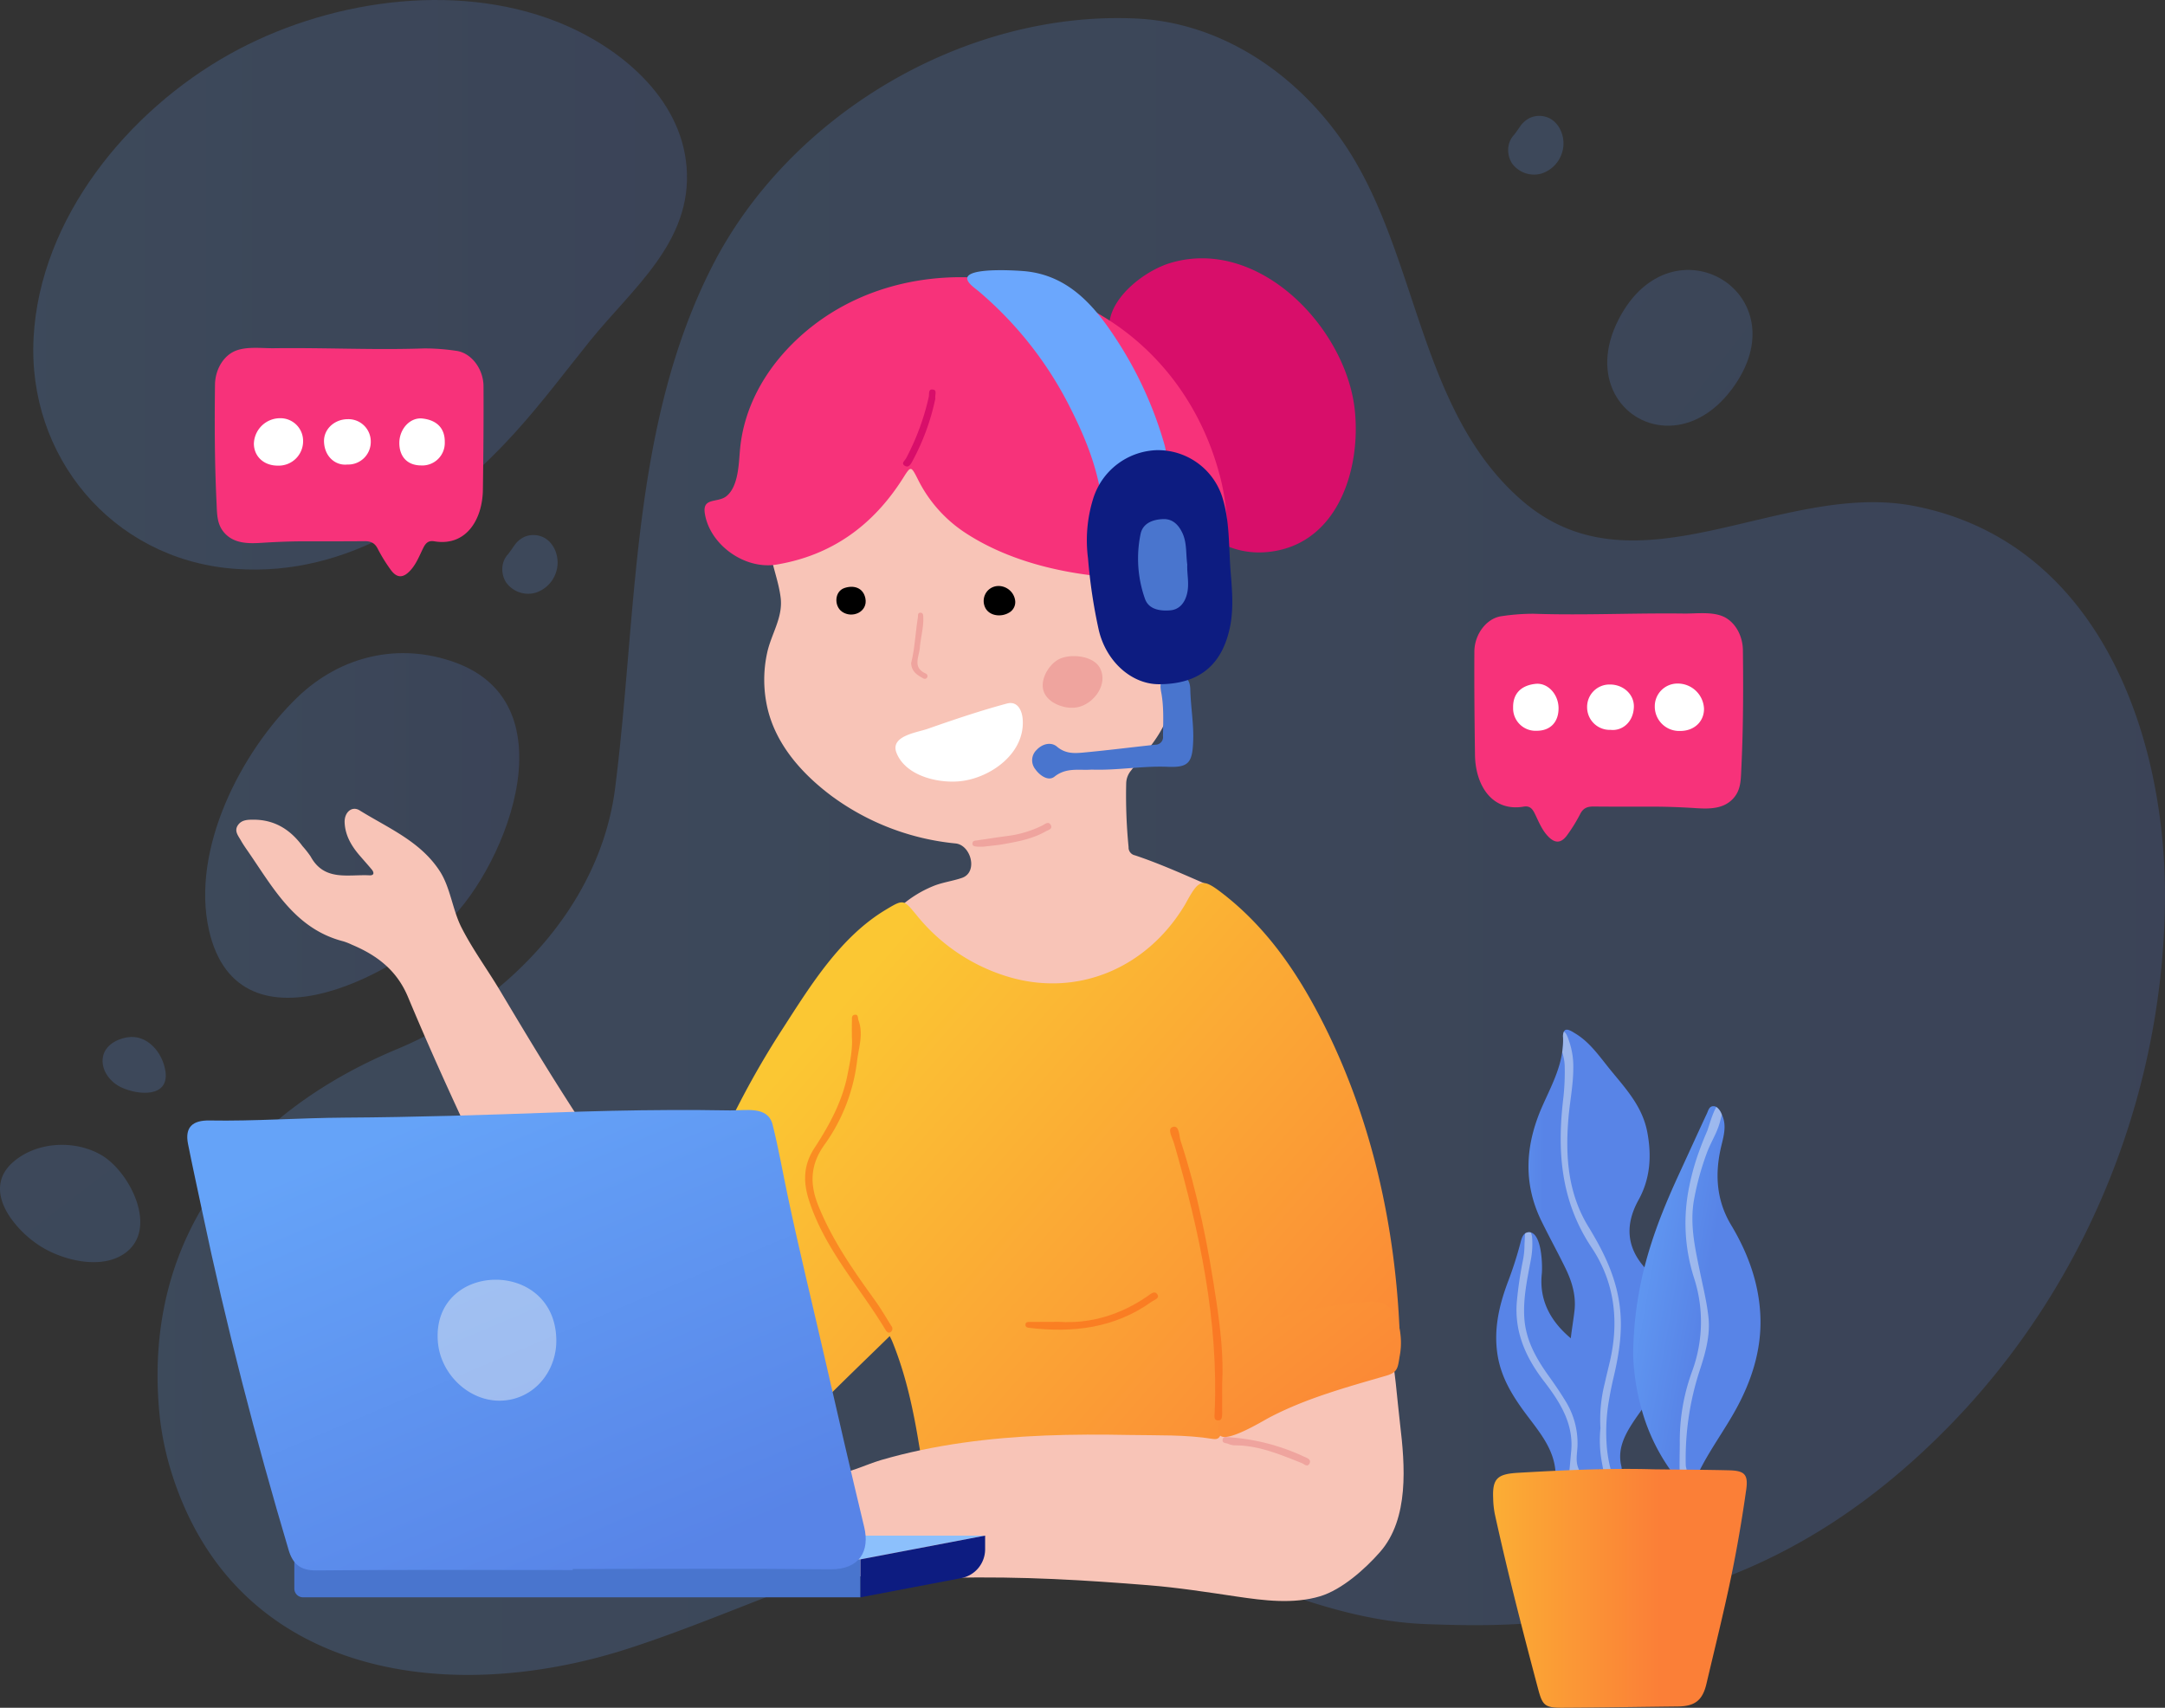 <svg xmlns="http://www.w3.org/2000/svg" xmlns:xlink="http://www.w3.org/1999/xlink" width="751.982" height="593.076" viewBox="0 0 751.982 593.076">
  <rect x="0" y="0" width="751.982" height="593.076" fill="#333333" stroke="none"/>
  <defs>
    <linearGradient id="linear-gradient" y1="0.5" x2="1" y2="0.5" gradientUnits="objectBoundingBox">
      <stop offset="0" stop-color="#65a3f8"/>
      <stop offset="1" stop-color="#5884e7"/>
    </linearGradient>
    <linearGradient id="linear-gradient-4" x1="-2.27" y1="-2.29" x2="7.93" y2="7.878" xlink:href="#linear-gradient"/>
    <linearGradient id="linear-gradient-5" x1="-4.999" y1="-4.686" x2="17.489" y2="16.53" xlink:href="#linear-gradient"/>
    <linearGradient id="linear-gradient-6" x1="-5.351" y1="-4.098" x2="20.336" y2="16.092" xlink:href="#linear-gradient"/>
    <linearGradient id="linear-gradient-7" x1="-5.351" y1="-4.098" x2="20.337" y2="16.092" xlink:href="#linear-gradient"/>
    <linearGradient id="linear-gradient-8" x1="-5.906" y1="-4.476" x2="4.141" y2="3.337" xlink:href="#linear-gradient"/>
    <linearGradient id="linear-gradient-9" x1="-0.33" y1="0.576" x2="0.126" y2="0.581" xlink:href="#linear-gradient"/>
    <linearGradient id="linear-gradient-10" x1="-0.366" y1="0.545" x2="0.343" y2="0.916" xlink:href="#linear-gradient"/>
    <linearGradient id="linear-gradient-11" x1="-0.783" y1="0.531" x2="-0.195" y2="0.701" xlink:href="#linear-gradient"/>
    <linearGradient id="linear-gradient-12" x1="-0.348" y1="0.639" x2="0.652" y2="0.639" gradientUnits="objectBoundingBox">
      <stop offset="0" stop-color="#fbc733"/>
      <stop offset="1" stop-color="#fb7f37"/>
    </linearGradient>
    <linearGradient id="linear-gradient-13" x1="0.179" y1="0.217" x2="1.046" y2="0.91" xlink:href="#linear-gradient-12"/>
    <linearGradient id="linear-gradient-14" x1="-2.14" y1="-2.069" x2="1.172" y2="1.206" xlink:href="#linear-gradient-12"/>
    <linearGradient id="linear-gradient-15" x1="0.25" y1="0.084" x2="0.779" y2="0.936" xlink:href="#linear-gradient"/>
  </defs>
  <g id="contact" transform="translate(-1223.761 1072.721)">
    <path id="Path_1" data-name="Path 1" d="M1623.111,464.633c-1.2,66.585-27.762,131.626-74.187,179.445-25.157,25.914-54.167,45.883-88.731,56.909-15.267,4.871-30.781,9-46.8,11.182-15.76,2.147-31.529,2.041-47.263,1.432-33.458-1.3-64.424-17.8-95.849-27.691-62.068-19.534-123.465,17.632-180.856,36.192-62.6,20.245-137.389,10.117-159.154-62.638a102.884,102.884,0,0,1-3.931-21.21C921.506,578.124,956.18,536,1009.008,513.958c37.312-15.566,70.483-48.98,75.8-90.591,7.741-60.574,5.347-125.879,33.884-181.613,26.937-52.612,87.818-88.49,147.07-85.735,28.964,1.347,54.46,18.372,70.974,41.592,27.226,38.281,26.359,94.158,63.187,125.9,39.707,34.223,89.77-7.294,136.281,1.829,64.089,12.575,87.582,79.931,86.933,137.547Q1623.127,463.76,1623.111,464.633Z" transform="translate(352.594 -1222.309)" opacity="0.2" fill="url(#linear-gradient)"/>
    <path id="Path_2" data-name="Path 2" d="M975.48,350.423q-.727-.053-1.457-.116c-41.6-3.63-70.988-38.95-68.785-80.206,2.22-41.538,32.832-78.726,68.012-98.407,33.084-18.51,77.7-25.473,113.7-11.327,21.349,8.388,43.176,26.1,45.1,50.525,2.05,26.016-18.927,42.156-33.639,60.447-8.448,10.5-16.549,21.326-25.571,31.315C1047.743,330.44,1014.584,353.211,975.48,350.423Z" transform="translate(330.192 -1225.569)" opacity="0.2" fill="url(#linear-gradient)"/>
    <path id="Path_3" data-name="Path 3" d="M1042.937,299.407c-.426,18.593-10.558,39.582-20.913,51.772-18.117,21.326-76.491,52.662-86.849,7.022-6.367-28.055,11.134-62.079,30.8-80.979,14.9-14.317,35.215-19.112,54.7-12.024C1037.457,271.3,1043.278,284.594,1042.937,299.407Z" transform="translate(361.176 -1107.86)" opacity="0.2" fill="url(#linear-gradient)"/>
    <path id="Path_4" data-name="Path 4" d="M902.9,368.981a36.991,36.991,0,0,0,12.394,11.338c7.1,3.871,17.888,6.467,25.534,2.688,15.059-7.444,4.353-29.352-6.149-35.406-9.251-5.33-22.555-4.636-30.683,2.6C897.651,355.843,898.892,362.915,902.9,368.981Z" transform="translate(324.196 -1019.243)" opacity="0.2" fill="url(#linear-gradient-4)"/>
    <path id="Path_5" data-name="Path 5" d="M925.2,326.232c-4.345.757-8.195,3.347-8.477,7.635-.272,4.162,2.773,8.024,6.561,9.77,5.914,2.725,16.487,3.528,15.277-5.492C937.69,331.683,932.3,325,925.2,326.232Z" transform="translate(342.684 -1038.687)" opacity="0.2" fill="url(#linear-gradient-5)"/>
    <path id="Path_6" data-name="Path 6" d="M986.241,247.886c-.278.383-.565.761-.875,1.129a7.552,7.552,0,0,0-1.6,2.941,8.57,8.57,0,0,0,1.006,6.671,9.418,9.418,0,0,0,10.4,3.6,11.063,11.063,0,0,0,7.354-8.5c.742-3.975-.871-8.477-4.367-10.508a8,8,0,0,0-7.057-.324,8.757,8.757,0,0,0-3.455,2.989C987.168,246.556,986.719,247.23,986.241,247.886Z" transform="translate(414.739 -1129.14)" opacity="0.2" fill="url(#linear-gradient-6)"/>
    <path id="Path_7" data-name="Path 7" d="M1154.306,177.862c-.279.383-.567.761-.877,1.129a7.547,7.547,0,0,0-1.594,2.941,8.562,8.562,0,0,0,1,6.671,9.421,9.421,0,0,0,10.406,3.6,11.062,11.062,0,0,0,7.353-8.5c.742-3.975-.869-8.477-4.366-10.508a8,8,0,0,0-7.06-.324,8.749,8.749,0,0,0-3.455,2.991C1155.231,176.532,1154.782,177.206,1154.306,177.862Z" transform="translate(596.043 -1204.681)" opacity="0.2" fill="url(#linear-gradient-7)"/>
    <path id="Path_8" data-name="Path 8" d="M1188.244,252.022c7.677.345,16.241-3.378,23.189-12.714,24.6-33.055-20.734-60.376-39.347-24.243C1161.7,235.222,1173.283,251.351,1188.244,252.022Z" transform="translate(613.9 -1176.92)" opacity="0.2" fill="url(#linear-gradient-8)"/>
    <path id="Path_9" data-name="Path 9" d="M1021.452,364.05c.948.025,1.17.628,1.509,1.125,3.461,5.07,6.014,10.621,8.612,16.148.345.734.572,1.561-.32,1.944-.831.355-1.471-.3-1.825-1-2.746-5.446-5.284-11-8.594-16.152C1020.407,365.445,1020.292,364.3,1021.452,364.05Z" transform="translate(454.695 -997.729)"/>
    <g id="Group_21" data-name="Group 21" transform="translate(1288.808 -983.007)">
      <g id="Group_11" data-name="Group 11" transform="translate(9.537 31.087)">
        <path id="Path_13" data-name="Path 13" d="M990.25,211.349c-11.433-.079-22.869-.407-34.3-.26-4.6.06-10.731-.9-14.778,1.665-3.648,2.318-5.586,6.775-5.638,10.993-.116,9.118-.133,18.237.064,27.353q.153,6.96.486,13.913c.185,3.9.1,7.544,3.049,10.556,3.328,3.4,8.122,3.391,12.548,3.11,4.929-.314,9.858-.528,14.791-.53,6.966,0,13.93.021,20.9-.044,2.287-.025,3.7.595,4.744,2.738a55.419,55.419,0,0,0,4.251,6.912c2.239,3.264,4.5,3.351,7.174.341,1.991-2.239,3.039-5.047,4.349-7.681.827-1.659,1.792-2.619,3.788-2.276,10.862,1.865,16.759-7.232,16.909-17.954.168-11.966.283-23.929.214-35.892-.035-6.166-4.388-11.714-9.594-12.311a73.871,73.871,0,0,0-10.964-.821C1002.24,211.363,996.247,211.39,990.25,211.349Z" transform="translate(-935.444 -210.96)" fill="#f7327a"/>
        <g id="Group_10" data-name="Group 10" transform="translate(13.607 24.437)">
          <path id="Path_14" data-name="Path 14" d="M950.3,239.182a8.468,8.468,0,0,0,8.775-8.612,7.874,7.874,0,0,0-7.893-7.854,9.121,9.121,0,0,0-9.2,8.81C941.985,236,945.475,239.218,950.3,239.182Z" transform="translate(-941.989 -222.716)" fill="#fff"/>
          <path id="Path_15" data-name="Path 15" d="M966.288,231.21c-.029,4.833,2.817,7.831,7.467,7.868a7.808,7.808,0,0,0,8.315-8.028c.1-4.692-2.576-7.679-7.737-8.261C970.02,222.3,966.315,226.422,966.288,231.21Z" transform="translate(-915.776 -222.68)" fill="#fff"/>
          <path id="Path_16" data-name="Path 16" d="M961.789,238.624a7.846,7.846,0,0,0,8.155-7.845,7.758,7.758,0,0,0-8.028-7.9c-4.542.015-8.384,3.44-8.209,7.87C953.913,235.99,957.779,239.069,961.789,238.624Z" transform="translate(-929.354 -222.54)" fill="#fff"/>
        </g>
      </g>
      <g id="Group_13" data-name="Group 13" transform="translate(447.044 123.235)">
        <path id="Path_17" data-name="Path 17" d="M1184.469,255.677c11.433-.079,22.871-.407,34.3-.26,4.6.06,10.733-.9,14.78,1.665,3.646,2.318,5.584,6.775,5.638,10.993.115,9.118.133,18.237-.066,27.353q-.15,6.96-.484,13.913c-.187,3.9-.1,7.544-3.052,10.556-3.328,3.4-8.122,3.39-12.548,3.11-4.929-.314-9.857-.528-14.791-.53-6.964,0-13.93.021-20.9-.044-2.287-.025-3.7.594-4.744,2.738a55.379,55.379,0,0,1-4.251,6.912c-2.237,3.264-4.5,3.351-7.174.341-1.992-2.239-3.039-5.047-4.349-7.681-.827-1.659-1.79-2.619-3.788-2.276-10.862,1.865-16.759-7.232-16.908-17.954-.167-11.966-.283-23.929-.214-35.892.035-6.166,4.39-11.714,9.6-12.311a73.822,73.822,0,0,1,10.962-.821C1172.479,255.691,1178.474,255.718,1184.469,255.677Z" transform="translate(-1145.906 -255.288)" fill="#f7327a"/>
        <g id="Group_12" data-name="Group 12" transform="translate(13.465 24.437)">
          <path id="Path_18" data-name="Path 18" d="M1184.83,283.51a8.469,8.469,0,0,1-8.774-8.612,7.875,7.875,0,0,1,7.9-7.854,9.124,9.124,0,0,1,9.2,8.81C1193.149,280.332,1189.659,283.546,1184.83,283.51Z" transform="translate(-1126.848 -267.044)" fill="#fff"/>
          <path id="Path_19" data-name="Path 19" d="M1168.169,275.538c.029,4.833-2.817,7.831-7.467,7.868a7.808,7.808,0,0,1-8.315-8.028c-.1-4.692,2.576-7.679,7.737-8.261C1164.439,266.628,1168.141,270.75,1168.169,275.538Z" transform="translate(-1152.384 -267.008)" fill="#fff"/>
          <path id="Path_20" data-name="Path 20" d="M1172.906,282.952a7.846,7.846,0,0,1-8.155-7.845,7.758,7.758,0,0,1,8.028-7.9c4.544.015,8.384,3.44,8.209,7.87C1180.782,280.318,1176.916,283.4,1172.906,282.952Z" transform="translate(-1139.044 -266.868)" fill="#fff"/>
        </g>
      </g>
      <g id="Group_14" data-name="Group 14" transform="translate(453.554 267.883)">
        <path id="Path_21" data-name="Path 21" d="M1199.235,449.633c-1.505,2.5-3.228,4.866-4.944,7.238-1.237,1.73-2.474,3.457-3.611,5.259-2.688,4.268-4.754,8.82-3.52,14.138a3.631,3.631,0,0,1-2.3,4.494c-2.526,1.037-4.116-.62-5.24-2.555-.131-.229-.26-.449-.391-.678a68.664,68.664,0,0,1-8.29-21.337c-1.037-5.542-2.378-11.094-1.69-16.26a54.711,54.711,0,0,1,.391-7.9c.381-3.251.923-6.382,1.289-9.542.593-5.118-.813-9.976-3.02-14.547-2.734-5.642-5.792-11.14-8.534-16.784-6.457-13.31-5.43-26.621.424-39.8,2.715-6.118,5.872-12.04,6.862-18.665a27.521,27.521,0,0,0,.306-5.17,4.182,4.182,0,0,1,.276-1.977c.742-1.557,2.836-.039,4.008.665,4.551,2.738,7.733,7.057,10.943,11.109,5.619,7.1,12.234,13.514,14.042,23.216,1.57,8.375.954,16.21-3.066,23.476-4.85,8.775-3.969,16.528,2.062,23.374.47.54.979,1.071,1.52,1.6C1210.425,422.393,1206.028,438.383,1199.235,449.633Z" transform="translate(-1142.656 -324.871)" fill="url(#linear-gradient-9)"/>
        <path id="Path_22" data-name="Path 22" d="M1208.28,442.662c-4.23,7.756-9.6,14.83-13.4,22.842-2,4.224-5.371,4-8.417-.013a67.653,67.653,0,0,1-11.039-22.407,80.072,80.072,0,0,1-2.983-18.948,127.513,127.513,0,0,1,3.923-30.535c2.969-11.718,7.34-22.251,12.14-32.662,3.187-6.908,6.326-13.832,9.544-20.725.49-1.05.786-2.588,2.281-2.561a2.082,2.082,0,0,1,1.031.272,5.277,5.277,0,0,1,1.775,2.4c.037.079.083.166.114.245,1.993,4.176.318,8.334-.511,12.315-1.944,9.236-1.123,17.952,3.74,26.043,6.087,10.128,9.962,21.071,10.186,32.77C1216.876,422.61,1213.565,432.979,1208.28,442.662Z" transform="translate(-1123.79 -311.083)" fill="url(#linear-gradient-10)"/>
        <path id="Path_23" data-name="Path 23" d="M1189.513,425.791a33.817,33.817,0,0,1-1.468,8.186,35.553,35.553,0,0,1-1.777,4.642c-.37.817-.782,1.617-1.222,2.409s-.881,1.569-1.362,2.33c-1,1.559.225,4.208-1.865,4.657a18.866,18.866,0,0,1-9.067.033c-1.505-.428-2.769-1.337-2.638-2.761.95-10.6-6.01-17.541-11.481-25.17-4.187-5.85-7.613-11.847-8.685-19.3-1.243-8.7.665-16.713,3.567-24.582a130.665,130.665,0,0,0,4.455-13.8c.3-1.193.646-2.582,1.595-3.28a2.279,2.279,0,0,1,1.228-.447,2.331,2.331,0,0,1,.8.081c3.877,1.017,4.068,11.76,3.8,14.387-.921,8.982,2.856,16.316,10.055,22.341.1.087.2.166.3.254a37.483,37.483,0,0,1,11.527,15.314,32.912,32.912,0,0,1,1.557,5.3A36.443,36.443,0,0,1,1189.513,425.791Z" transform="translate(-1148.474 -288.369)" fill="url(#linear-gradient-11)"/>
        <path id="Path_24" data-name="Path 24" d="M1177.215,452.545a64.692,64.692,0,0,0-.8,17.582,49.685,49.685,0,0,0,1.222,6.875c.26,1.037.638,2.567-.447,2.881-1.688.478-1.873-1.48-2.064-2.447-.175-.885-.335-1.773-.489-2.667a41.525,41.525,0,0,1-.5-11.83,51.758,51.758,0,0,1,1.513-15.7c.551-2.505,1.181-5,1.763-7.484,3.293-14.156,1.59-27.7-6.344-39.584-10.787-16.165-12.038-33.562-9.816-51.953a82.353,82.353,0,0,0,.461-11.394,16.306,16.306,0,0,0-.871-4.482,27.521,27.521,0,0,0,.306-5.17,4.182,4.182,0,0,1,.276-1.977c.981.4,1.661,2.856,1.969,3.729a26.849,26.849,0,0,1,1.314,8.889c.012,5.862-1.2,11.625-1.686,17.451-1.1,13.184-.2,26.012,6.924,37.665,5.207,8.517,9.56,17.252,10.87,27.415,1.112,8.565-.173,16.728-2.116,24.931C1178.134,447.7,1177.625,450.117,1177.215,452.545Z" transform="translate(-1136.848 -324.519)" fill="#e0e8f3" opacity="0.5"/>
        <path id="Path_25" data-name="Path 25" d="M1185.155,370.333c-1.418,8.608.478,16.682,2.166,24.893,1.073,5.22,2.38,10.429,2.927,15.705.657,6.319-1.133,12.473-3.071,18.4a98.237,98.237,0,0,0-4.823,32.926c.019.908,1.008,2.418-.763,2.574-1.53.135-1.393-1.335-1.393-2.376-.006-2.457.05-4.914.079-7.631a70.114,70.114,0,0,1,4.33-25.386,49.453,49.453,0,0,0,.6-32.34,62.308,62.308,0,0,1-2.073-29.427,83.353,83.353,0,0,1,3.821-14.4c.854-2.4,1.811-4.767,2.821-7.109.484-1.145,1.806-6.176,3.222-8.373a5.277,5.277,0,0,1,1.775,2.4c.037.079.083.166.114.245-.339,1.287-.622,2.567-1.062,3.869-1.135,3.357-3.07,6.378-4.251,9.712A96.312,96.312,0,0,0,1185.155,370.333Z" transform="translate(-1115.426 -310.942)" fill="#e0e8f3" opacity="0.5"/>
        <path id="Path_26" data-name="Path 26" d="M1172.7,443.29c-1.443.067-1.447-1.193-1.322-2.343.2-1.821.331-3.659.5-5.49,1.21-10.028-3.806-17.761-9.46-25.11-6.27-8.165-10.219-17.034-9.351-27.49a135.981,135.981,0,0,1,2.039-13.978,29.2,29.2,0,0,0,.626-5.833c0-.391.133-2.229.179-3.887a2.279,2.279,0,0,1,1.228-.447,2.331,2.331,0,0,1,.8.081,6.55,6.55,0,0,1,.432,1.611,29.77,29.77,0,0,1-.437,7.9c-1.216,6.575-2.667,13.061-2.282,19.886.462,8.07,4.226,14.5,8.729,20.771,1.952,2.727,3.848,5.509,5.594,8.375a27.746,27.746,0,0,1,4.177,15.244c-.038,2.717-.834,5.469.343,8.195C1175.135,442.251,1174.011,443.238,1172.7,443.29Z" transform="translate(-1144.821 -288.369)" fill="#e0e8f3" opacity="0.5"/>
        <path id="Path_27" data-name="Path 27" d="M1204.822,398.386c10.088.123,18.089.148,26.087.341,5.413.131,6.812,1.359,6.053,6.71-1.451,10.232-3.185,20.443-5.293,30.562-2.571,12.338-5.634,24.573-8.515,36.846-1.362,5.8-4.018,7.843-9.993,7.906-13.371.143-26.743.385-40.114.439-6.145.025-6.87-.877-8.425-6.733-5.341-20.123-10.544-40.276-15-60.619a31.711,31.711,0,0,1-.555-5.459c-.306-6.85,1.576-8.367,8.556-8.777C1174.046,398.64,1190.462,397.941,1204.822,398.386Z" transform="translate(-1149.038 -245.712)" fill="url(#linear-gradient-12)"/>
      </g>
      <g id="Group_17" data-name="Group 17" transform="translate(17.032 0)">
        <g id="Group_15" data-name="Group 15">
          <path id="Path_28" data-name="Path 28" d="M1169.945,264.323c-2.428,16.493-11.683,32.032-30.223,33.7-11.541,1.039-21.692-4.617-27.906-14.14a157.578,157.578,0,0,1-17.142-34.273c-3.411-9.808-12.009-22.081-9.33-33.009,2.141-8.733,12.822-16.6,20.967-19.013,30.772-9.1,61.019,22.69,63.97,51.257A62.827,62.827,0,0,1,1169.945,264.323Z" transform="translate(-781.778 -196.006)" fill="#d80e6a"/>
          <path id="Path_29" data-name="Path 29" d="M1174.156,288.5c.364,16.181-1.6,30.556-8.23,44.031-2.865,5.829-7.382,10.477-11.277,15.558a7.2,7.2,0,0,0-1.674,4.488,183.062,183.062,0,0,0,.83,22.083,2.757,2.757,0,0,0,2.206,2.858c8.23,2.748,16.135,6.282,24.091,9.731,2.8,1.216,2.27,2.208,1.451,3.925-3.64,7.633-9.346,13.491-15.739,18.9-12.564,10.641-26.872,17.356-43.374,16.747-19.967-.74-36.277-9.648-48.4-25.752-1.78-2.366-1.183-4.315,1.085-6.28a39.851,39.851,0,0,1,10.67-6.519c3.258-1.372,6.808-1.771,10.138-2.917,5.7-1.962,3.118-11.423-2.216-11.959a86.731,86.731,0,0,1-42.929-16.381c-10.267-7.664-19.385-17.749-22.391-30.517a43.828,43.828,0,0,1-.1-19.447c1.428-6.444,5.5-12.142,4.662-18.99-.719-5.873-3.076-11.39-3.864-17.248-1.4-10.423,2.083-17.824,8.444-25.733,9.236-11.483,20.566-20.291,35.142-23.657,12.45-2.873,24.833-1.33,37.069,2.368a118.361,118.361,0,0,1,49,28.513c6.349,6.153,10.637,13.741,14.3,21.594C1175.37,278.855,1173.954,284.518,1174.156,288.5Z" transform="translate(-843.887 -170.191)" fill="#f8c4b7"/>
          <path id="Path_30" data-name="Path 30" d="M1086.763,502.693a27.107,27.107,0,0,1-15.834-6.671c-12.444-10.672-18.73-28.61-25.8-42.937-16.217-32.855-32.338-66-46.469-99.813-3.856-9.224-10.747-14.45-19.443-18.1A21.721,21.721,0,0,0,976.257,334c-16.585-4.245-24.128-18.119-32.822-30.768-.952-1.384-1.935-2.756-2.761-4.216-.939-1.667-2.48-3.359-1.033-5.415,1.283-1.823,3.33-1.854,5.345-1.856,7.35-.012,12.82,3.428,17.058,9.19a34.171,34.171,0,0,1,2.827,3.6c4.742,8.706,13.059,6.155,20.416,6.534,1.7.087,1.68-.985.769-2.073-1.374-1.64-2.811-3.233-4.205-4.856-2.842-3.307-5-6.989-5.176-11.435-.141-3.546,2.547-5.833,5.189-4.2,9.941,6.166,21.154,10.745,27.881,21.141,3.671,5.673,4.384,13.354,7.5,19.509,3.846,7.583,8.926,14.468,13.265,21.723,7.147,11.951,14.285,23.908,21.763,35.657,11.891,18.684,24.147,37.152,37.272,55.013,3.178,4.326,3.376,4.3,6.284-.578,2.424-4.064,4.8-8.157,7.311-12.167,2.06-3.289,3.9-3.316,5.469.019,7.151,15.14,14.161,30.348,21.312,45.488,3.632,7.687-7.041,14.283-12.441,18C1108.32,498.612,1097.3,503.526,1086.763,502.693Z" transform="translate(-939.049 -96.793)" fill="#f8c4b7"/>
          <path id="Path_31" data-name="Path 31" d="M1165.189,303.718c-19.707-.615-40.95-5.022-57.381-15.82a47.34,47.34,0,0,1-16.5-18.694c-2.334-4.627-2.417-4.48-5.068-.285-10.313,16.318-24.667,26.829-43.925,30.038-11.192,1.867-23.332-7.01-24.945-17.863-.834-5.606,4.536-3.415,7.585-5.941,4.182-3.461,4.209-11.492,4.665-16.308,1.347-14.233,8.367-26.87,18.437-36.817,25.581-25.272,65.031-28.646,96.869-14.809,27,11.735,45.436,35.2,52.031,63.669a83.851,83.851,0,0,1,1.89,20.946c-.262,11.6-20.281,11.955-28.66,11.959Q1167.708,303.8,1165.189,303.718Z" transform="translate(-854.652 -192.605)" fill="#f7327a"/>
          <path id="Path_32" data-name="Path 32" d="M1082.078,457.71c-8.371,8.195-16.614,16.04-24.59,24.147-5.812,5.912-6.266,6.024-9.617-1.682-9.845-22.64-21.438-44.5-30.065-67.685a11.852,11.852,0,0,1-.067-9.161A303.4,303.4,0,0,1,1044.99,350.8c9.694-15.036,19.957-31.679,35.626-41.108,6.28-3.781,6.253-3.682,10.762,1.8a64.805,64.805,0,0,0,31.454,21.31c24,7.382,48.377-2.536,61.759-24.866.393-.657.744-1.343,1.12-2.012,3.8-6.758,5.187-7.114,11.467-2.324,14.038,10.706,24.249,24.594,32.57,39.946,19.478,35.93,28.5,76.624,29.6,117.291.112,4.226-1.368,6-5.719,7-18.11,4.145-34.9,11.62-50.739,21.307-3.453,2.112-4.576,4.906-4.607,8.793-.048,6.13-.459,12.265-.912,18.383-.281,3.808-1.468,6.259-6.411,6.151-17.844-.4-35.739.445-53.537-.561-11.876-.671-23.623.2-35.425.312-3.521.033-5.084-.249-5.478-4.683-.665-7.515-3.079-14.855-4.307-22.343-2-12.19-4.582-24.193-9.267-35.668C1082.72,458.984,1082.44,458.465,1082.078,457.71Z" transform="translate(-855.119 -83.416)" fill="url(#linear-gradient-13)"/>
          <path id="Path_33" data-name="Path 33" d="M1113.388,460c-27.974.6-56.844-3.382-84.525,2.127-5.492,1.093-17.611,3.79-21.1-2.436-1.106-1.975-.559-4.615-.156-6.725,2.58-13.475,7.348-22.3,25.055-26.373,13.2-3.033,26.473-2.742,39.8-2.669,5.733.031,11.6-3.2,17.035-4.787,18.364-5.359,37.815-7.775,57.046-8.542,9.741-.387,19.495-.378,29.24-.193,9.668.185,19.489-.166,29.065,1.382,1.875.3,2.547-.63,2.8-2.143,1.954-11.824,9.514-18.314,20.341-22.116,11.487-4.033,22.985-7.978,34.755-11.128,2.324-.622,2.777-.657,3.395,2.068,2.1,9.282,2.58,18.728,3.7,28.109,1.7,14.244,3.239,32.847-6.959,44.478-5.151,5.873-13.225,13.09-20.825,15.373-9.288,2.792-19.478,1.488-28.891.1-10.207-1.513-20.457-3.122-30.747-3.943C1160.826,460.858,1139.244,459.445,1113.388,460Z" transform="translate(-865.626 -1.773)" fill="#f8c4b7"/>
          <path id="Path_34" data-name="Path 34" d="M1069.895,297.572c-7.7.262-17.5-2.644-20.362-10.009-2.274-5.854,7.17-7.02,10.753-8.276,9.128-3.2,18.3-6.311,27.648-8.818,3.536-.946,5.172,2.208,5.43,5.345.948,11.473-10.236,19.842-20.424,21.472A24.384,24.384,0,0,1,1069.895,297.572Z" transform="translate(-820.237 -115.861)" fill="#fff"/>
          <path id="Path_35" data-name="Path 35" d="M1050.331,330.187c0-2.149-.046-3.844.021-5.534.033-.85-.262-2.091.956-2.266,1.36-.193,1.042,1.174,1.324,1.933,1.769,4.754.06,9.49-.495,14.113a62.569,62.569,0,0,1-11.365,29.143c-4.74,6.65-5.253,13.24-2.125,21.029,4.862,12.107,12.184,22.538,19.7,32.959,2.056,2.85,3.821,5.914,5.7,8.9a1.451,1.451,0,0,1-.185,2.073c-.823.6-1.424-.027-1.834-.709-8.953-14.884-21.021-27.86-26.554-44.875-2.183-6.712-1.927-12.491,1.835-18.262,5.12-7.856,9.61-15.99,11.473-25.324C1049.676,338.858,1050.633,334.368,1050.331,330.187Z" transform="translate(-836.522 -59.687)" fill="#fb5d13" opacity="0.5"/>
          <path id="Path_36" data-name="Path 36" d="M1080.737,279.961c-2.854-.765-5.55-2.5-6.538-5.066-1.538-3.987,1.5-9.234,4.9-11.184,3.975-2.278,12.34-1.536,14.614,2.975,2.867,5.688-2.247,12.427-7.9,13.545A11.5,11.5,0,0,1,1080.737,279.961Z" transform="translate(-793.694 -124.316)" fill="#efa49e"/>
          <path id="Path_37" data-name="Path 37" d="M1082.695,378.97c10.843.692,21.178-2.445,30.571-8.883,1.1-.75,2.513-2.187,3.5-.59.821,1.332-1.137,1.84-2.066,2.5-12.822,9.167-27.25,10.849-42.415,9.064-.609-.071-1.287-.189-1.37-.913-.125-1.1.773-1.16,1.513-1.168C1075.656,378.952,1078.886,378.97,1082.695,378.97Z" transform="translate(-796.808 -9.626)" fill="#fb5d13" opacity="0.5"/>
          <path id="Path_38" data-name="Path 38" d="M1042.1,251.307c3.193-1.087,6.523-.164,7.284,3.565.958,4.683-4.54,7.178-8.126,4.64C1038.474,257.546,1038.615,252.494,1042.1,251.307Z" transform="translate(-830.886 -136.807)"/>
          <path id="Path_39" data-name="Path 39" d="M1072.605,260.074c-2.492,1.445-6.338,1.183-7.964-1.474a5.282,5.282,0,0,1,.648-6.2c3.118-3.3,8.644-1.343,9.51,3.041A4.212,4.212,0,0,1,1072.605,260.074Z" transform="translate(-804.336 -136.951)"/>
          <path id="Path_40" data-name="Path 40" d="M1061.661,221.111A79.72,79.72,0,0,1,1053.6,243c-.53.971-1.237,2.118-2.436,1.476-1.563-.836-.123-1.823.308-2.6a84.949,84.949,0,0,0,7.9-21.345c.256-1.054-.312-2.954,1.62-2.561C1062.282,218.232,1061.474,219.81,1061.661,221.111Z" transform="translate(-818.867 -172.37)" fill="#d80e6a"/>
          <path id="Path_41" data-name="Path 41" d="M1065.918,298.563c-1.042,0-1.657.044-2.264-.01-.742-.069-1.676-.11-1.6-1.148.064-.971.989-.929,1.721-1.035,3.6-.522,7.195-1.1,10.8-1.563a37.776,37.776,0,0,0,11.687-3.563c.885-.426,2.316-1.8,3.066-.023.545,1.293-1,1.557-1.892,2.068-4.426,2.542-9.35,3.457-14.267,4.349C1070.632,298.1,1068.05,298.3,1065.918,298.563Z" transform="translate(-806.363 -94.247)" fill="#efa49e"/>
          <path id="Path_42" data-name="Path 42" d="M1105.5,392.979a72.832,72.832,0,0,1,26.65,6.766c.958.437,2.761.983,1.794,2.557-.713,1.16-1.848-.035-2.771-.4-7.519-2.964-14.978-6.143-23.295-6.078a6.844,6.844,0,0,1-2.212-.576c-.784-.274-2.1-.179-1.777-1.524C1104.168,392.552,1105.369,393,1105.5,392.979Z" transform="translate(-761.281 16.413)" fill="#efa49e"/>
          <path id="Path_43" data-name="Path 43" d="M1051.8,272.716c.156,3.037,2.2,4.191,4.249,5.313a.927.927,0,0,0,1.331-.36.981.981,0,0,0-.468-1.331c-4.746-2.048-2.322-5.85-2.083-8.978.264-3.455,1.3-6.835,1.2-10.344-.021-.761.046-1.782-.969-1.809-1.081-.027-.817,1.073-.927,1.752C1053.271,262.287,1053.065,267.708,1051.8,272.716Z" transform="translate(-817.412 -132.14)" fill="#efa49e"/>
          <path id="Path_44" data-name="Path 44" d="M1103.5,410.15c-.094,1.682-.863,4.837.068,6.374,1.954,3.22,14.874-4.708,17.179-5.925,12.76-6.735,27-10.608,40.8-14.614,4.118-1.2,3.925-2.969,4.63-6.97a24.6,24.6,0,0,0-.946-12.491,9.272,9.272,0,0,0-4.636-5.482c-2.012-.9-4.315-.78-6.513-.6a160.057,160.057,0,0,0-40.615,8.793c-2.667.954-5.794,2.033-7.916,3.993-1.977,1.827-1.615,2.923-1.53,5.411.181,5.234-.027,10.471-.2,15.7C1103.817,404.694,1103.655,407.342,1103.5,410.15Z" transform="translate(-762.059 -7.961)" fill="url(#linear-gradient-14)"/>
          <path id="Path_45" data-name="Path 45" d="M1113.16,430.408c0,3.534.021,7.07-.014,10.6-.008.917-.116,2.056-1.306,2.068-1.6.019-1.357-1.241-1.307-2.341,1.451-32.186-5.216-63.147-14.063-93.795-.553-1.919-2.532-5.147-.5-5.773,2.391-.736,2.152,2.956,2.748,4.779,5.924,18.135,9.614,36.815,12.4,55.624C1112.52,411.065,1113.686,420.712,1113.16,430.408Z" transform="translate(-770.734 -39.506)" fill="#fb5d13" opacity="0.5"/>
        </g>
        <g id="Group_16" data-name="Group 16" transform="translate(253.862 4.118)">
          <path id="Path_46" data-name="Path 46" d="M1076.859,198.072c1.919.079,3.422.189,4.039.241,14.917,1.285,24.043,11.4,31.791,23.262a133.716,133.716,0,0,1,17.015,37.042c.763,2.734.7,4.891-1.253,7.161-6.083,7.072-10.976,15.092-17.393,21.914-.615.655-.767,1.734-1.97,1.075-.563-.308-.69-.794-.678-1.5.287-15.385-5.141-29.2-11.989-42.557a128.386,128.386,0,0,0-31.219-39.353c-1.156-.987-3.694-2.648-4-4.212C1060.56,197.906,1070.785,197.827,1076.859,198.072Z" transform="translate(-1061.169 -197.987)" fill="#6ba7fd"/>
          <path id="Path_47" data-name="Path 47" d="M1092.672,298.3c-4.247.345-8.745-.877-12.928,2.467-2.081,1.663-5.052-.37-6.63-2.607a4.953,4.953,0,0,1,.476-6.717c2.064-2.2,5.076-2.8,7.056-1.112,2.885,2.453,5.924,2.345,9.047,2.058,8.371-.773,16.715-1.833,25.074-2.732a2.641,2.641,0,0,0,2.7-2.989c.064-5.064.335-10.134-.609-15.154-.759-4.041.037-4.966,4.916-5.65,3.39-.476,5.093.971,5.178,4.621.141,5.983,1.227,11.895,1,17.917-.283,7.5-1.578,9.228-8.858,8.926C1110.308,296.96,1101.628,298.632,1092.672,298.3Z" transform="translate(-1049.459 -124.859)" fill="#4975ce"/>
          <path id="Path_48" data-name="Path 48" d="M1081.569,265.637a48.7,48.7,0,0,1,1.811-20.813,23.956,23.956,0,0,1,22.083-16.77,23.459,23.459,0,0,1,22.646,16.019c2.775,8.546,2.287,17.53,3,26.336.532,6.529,1.1,13.121-.349,19.638-2.879,12.969-10.945,19.3-24.573,19.293-9.442,0-18.285-7.8-20.879-18.788A183.374,183.374,0,0,1,1081.569,265.637Z" transform="translate(-1039.601 -165.552)" fill="#0d1c81"/>
          <path id="Path_49" data-name="Path 49" d="M1106.824,255.363c-.167,3.251.8,6.675-.106,10.23-.832,3.268-2.786,5.417-5.8,5.663-3.472.285-7.569-.233-8.843-4.164a41.979,41.979,0,0,1-1.443-22.482c.861-3.744,4.436-4.945,7.914-5.039,3.151-.087,5.213,1.937,6.552,4.758C1106.743,247.784,1106.3,251.521,1106.824,255.363Z" transform="translate(-1030.383 -153.13)" fill="#4975ce"/>
        </g>
      </g>
      <g id="Group_20" data-name="Group 20" transform="translate(0 295.758)">
        <g id="Group_18" data-name="Group 18" transform="translate(37.182 147.825)">
          <path id="Path_50" data-name="Path 50" d="M1188.68,409.392H971.055l-22.312,8.247H1145.4Z" transform="translate(-948.742 -409.392)" fill="#8cc0fc"/>
          <path id="Rectangle_3" data-name="Rectangle 3" d="M0,0H196.658a0,0,0,0,1,0,0V13.177a0,0,0,0,1,0,0H3.02A3.02,3.02,0,0,1,0,10.158V0A0,0,0,0,1,0,0Z" transform="translate(0 8.247)" fill="#4975ce"/>
          <path id="Path_51" data-name="Path 51" d="M1078.333,424.149l-34.988,6.667V417.639l43.281-8.247v4.736A10.2,10.2,0,0,1,1078.333,424.149Z" transform="translate(-846.686 -409.391)" fill="#0d1c81"/>
        </g>
        <g id="Group_19" data-name="Group 19">
          <path id="Path_52" data-name="Path 52" d="M1064.755,498.059c-29.691,0-59.385-.156-89.072.137-5.6.056-8.211-2.339-9.61-7.047-11.456-38.536-21.728-78.081-29.98-117.428-1.655-7.885-3.411-15.751-4.979-23.652-1.141-5.752,1.522-8.242,7.494-8.136,15.68.279,31.335-.9,47.024-.992,24.118-.146,48.228-.9,72.331-1.771,13.56-.489,27.126-.811,40.694-.867q10.365-.044,20.728.135c5.282.1,13.111-1.717,14.778,4.927,2.068,8.244,3.528,16.626,5.284,24.937,3.956,18.692,8.5,37.239,12.772,55.855,4.509,19.669,9.034,39.337,13.757,58.956,2,8.3-1.549,14.786-11.7,14.682-29.839-.3-59.682-.106-89.523-.106Z" transform="translate(-930.856 -338.281)" fill="url(#linear-gradient-15)"/>
          <path id="Path_53" data-name="Path 53" d="M994,408.651c-10.92-.1-20.426-9.558-21.243-20.582-2.064-27.845,40.578-29.047,41.151-.709.2,9.679-5.925,18.722-15.614,20.846A19.151,19.151,0,0,1,994,408.651Z" transform="translate(-885.728 -307.687)" fill="#e0e8f3" opacity="0.5"/>
        </g>
      </g>
    </g>
  </g>
</svg>
